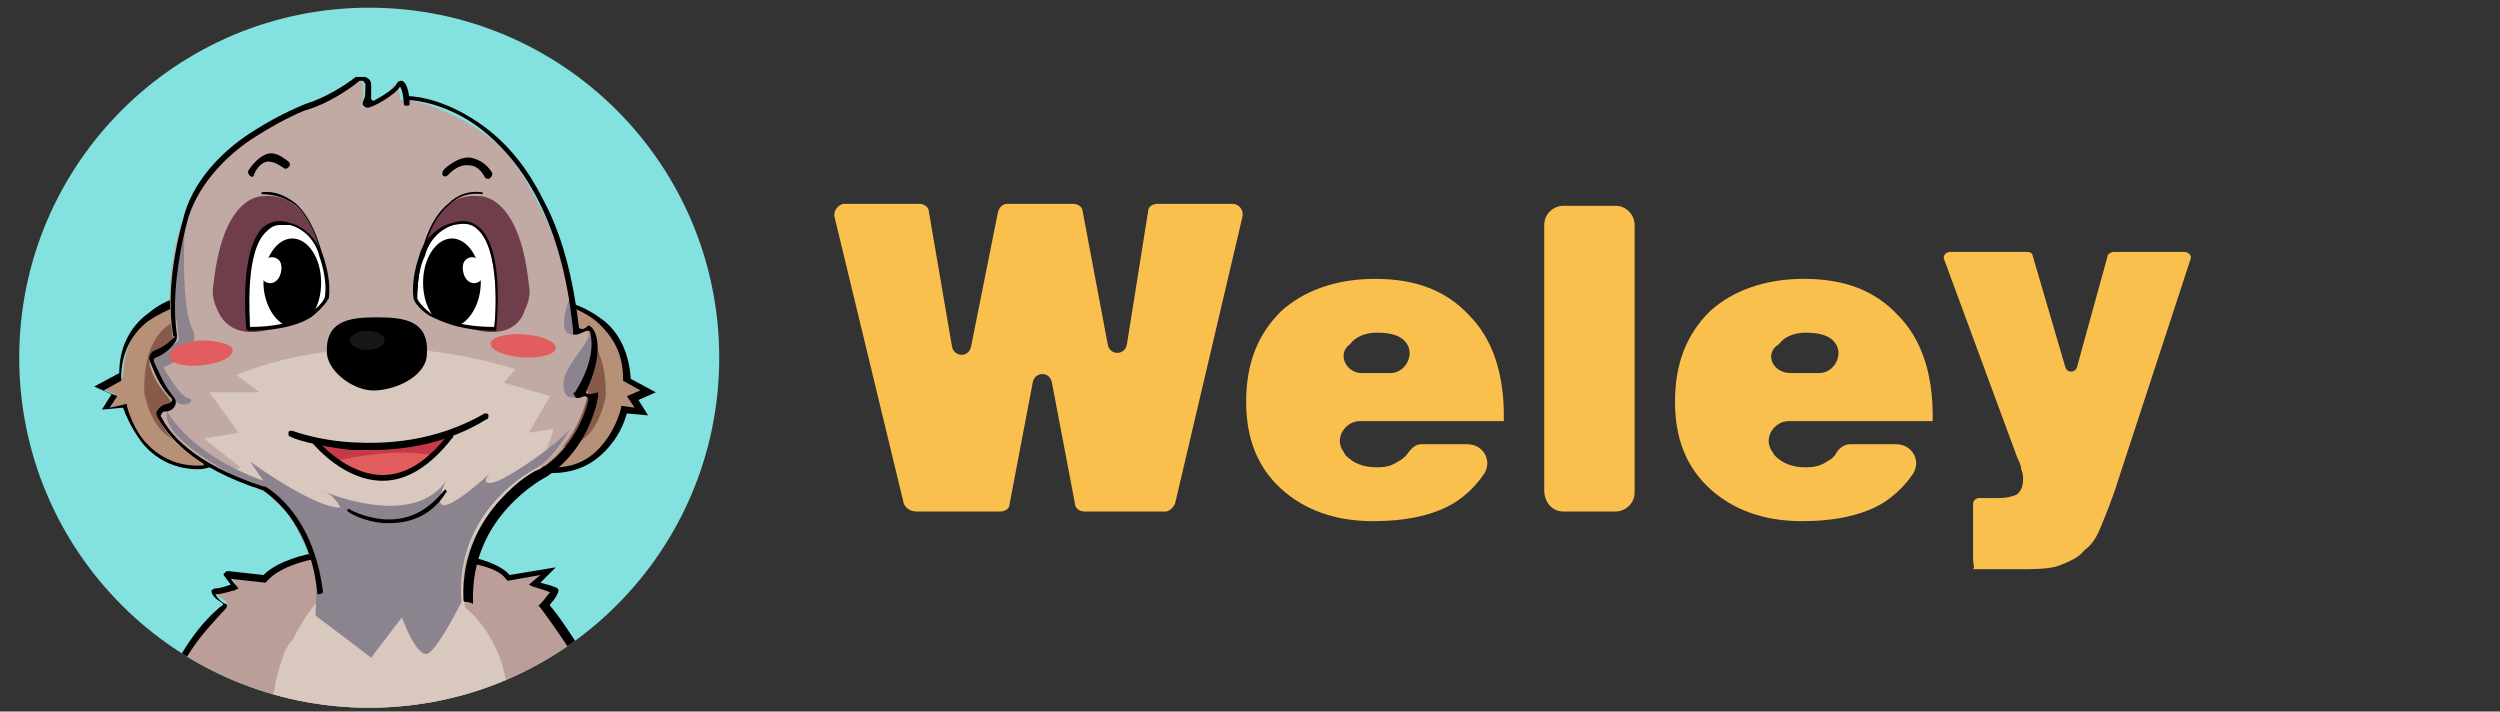 <?xml version="1.0" encoding="utf-8"?>
<!-- Generator: Adobe Illustrator 23.0.0, SVG Export Plug-In . SVG Version: 6.00 Build 0)  -->
<svg version="1.1" id="图层_1" xmlns="http://www.w3.org/2000/svg" xmlns:xlink="http://www.w3.org/1999/xlink" x="0px" y="0px"
	 viewBox="0 0 130 37" style="enable-background:new 0 0 130 37;" xml:space="preserve">
<rect x="0" y="0" width="130" height="37" fill="#333333" stroke="none"/>
<style type="text/css">
	.st0{fill:#F9C04E;}
	.st1{fill:#83E1E0;}
	.st2{clip-path:url(#SVGID_3_);}
	.st3{clip-path:url(#SVGID_5_);fill:#D8D8D8;}
	.st4{clip-path:url(#SVGID_7_);}
	.st5{fill:#B48F87;}
	.st6{fill:#010101;}
	.st7{clip-path:url(#SVGID_9_);}
	.st8{fill:#BC9E98;}
	.st9{clip-path:url(#SVGID_11_);}
	.st10{clip-path:url(#SVGID_13_);}
	.st11{fill:#8B848E;}
	.st12{clip-path:url(#SVGID_15_);}
	.st13{fill:#B69178;}
	.st14{clip-path:url(#SVGID_17_);}
	.st15{fill:#875B49;}
	.st16{clip-path:url(#SVGID_19_);}
	.st17{clip-path:url(#SVGID_21_);}
	.st18{clip-path:url(#SVGID_23_);}
	.st19{fill:#C2AAA4;}
	.st20{clip-path:url(#SVGID_25_);}
	.st21{fill:#A58D89;}
	.st22{clip-path:url(#SVGID_27_);}
	.st23{fill:#D8C8BE;}
	.st24{fill:none;}
	.st25{clip-path:url(#SVGID_29_);}
	.st26{clip-path:url(#SVGID_31_);}
	.st27{clip-path:url(#SVGID_33_);}
	.st28{clip-path:url(#SVGID_35_);}
	.st29{clip-path:url(#SVGID_37_);}
	.st30{clip-path:url(#SVGID_39_);}
	.st31{fill:#703D4A;}
	.st32{clip-path:url(#SVGID_41_);}
	.st33{fill:#FFFFFF;}
	.st34{fill:#000100;}
	.st35{clip-path:url(#SVGID_43_);}
	.st36{clip-path:url(#SVGID_45_);}
	.st37{clip-path:url(#SVGID_47_);}
	.st38{clip-path:url(#SVGID_49_);}
	.st39{clip-path:url(#SVGID_51_);}
	.st40{clip-path:url(#SVGID_53_);}
	.st41{clip-path:url(#SVGID_55_);}
	.st42{clip-path:url(#SVGID_57_);}
	.st43{clip-path:url(#SVGID_59_);}
	.st44{clip-path:url(#SVGID_61_);}
	.st45{fill:#E25D5D;}
	.st46{fill:#C43A47;}
	.st47{clip-path:url(#SVGID_63_);}
	.st48{clip-path:url(#SVGID_65_);}
	.st49{clip-path:url(#SVGID_67_);}
	.st50{clip-path:url(#SVGID_69_);}
	.st51{clip-path:url(#SVGID_71_);}
	.st52{clip-path:url(#SVGID_73_);}
	.st53{clip-path:url(#SVGID_75_);}
	.st54{clip-path:url(#SVGID_77_);}
	.st55{clip-path:url(#SVGID_79_);}
	.st56{clip-path:url(#SVGID_81_);}
	.st57{clip-path:url(#SVGID_83_);}
	.st58{clip-path:url(#SVGID_85_);}
	.st59{clip-path:url(#SVGID_87_);}
	.st60{clip-path:url(#SVGID_89_);}
	.st61{clip-path:url(#SVGID_91_);}
	.st62{clip-path:url(#SVGID_93_);}
	.st63{clip-path:url(#SVGID_95_);}
	.st64{clip-path:url(#SVGID_97_);}
	.st65{fill:#191616;}
</style>
<g>
	<g>
		<path class="st0" d="M47,26.2l-3.6-14.9c-0.1-0.3,0.2-0.7,0.5-0.7h3.9c0.3,0,0.5,0.2,0.5,0.4l1.2,7c0.1,0.6,0.9,0.6,1,0l1.4-7
			c0.1-0.3,0.3-0.4,0.5-0.4h3.4c0.3,0,0.5,0.2,0.5,0.4l1.3,6.9c0.1,0.6,0.9,0.6,1,0l1.1-6.9c0-0.3,0.3-0.4,0.5-0.4h3.9
			c0.3,0,0.6,0.3,0.5,0.7l-3.5,14.9c-0.1,0.2-0.3,0.4-0.5,0.4h-4.2c-0.3,0-0.5-0.2-0.5-0.4l-1.2-6.3c-0.1-0.6-0.9-0.6-1,0l-1.2,6.3
			c0,0.3-0.3,0.4-0.5,0.4h-4.3C47.3,26.6,47.1,26.4,47,26.2z"/>
		<path class="st0" d="M73.9,23.1h2.4c0.8,0,1.3,0.8,0.9,1.5c-0.4,0.6-0.9,1.1-1.5,1.5c-1.1,0.7-2.6,1-4.3,1c-2,0-3.6-0.6-4.8-1.7
			s-1.8-2.6-1.8-4.5c0-2,0.6-3.5,1.8-4.7c1.2-1.1,2.9-1.7,4.9-1.7c2.1,0,3.7,0.6,4.9,1.9c1.2,1.2,1.8,3,1.8,5.2v0.3h-7.5
			c-0.7,0-1.3,0.8-0.9,1.5c0.1,0.1,0.1,0.2,0.2,0.3c0.4,0.4,0.9,0.6,1.6,0.6c0.5,0,0.8-0.1,1.1-0.3c0.2-0.1,0.3-0.2,0.4-0.3
			C73.4,23.3,73.6,23.1,73.9,23.1z M70.8,19.4h1.5c0.8,0,1.3-1,0.8-1.6l0,0c-0.3-0.4-0.9-0.5-1.5-0.5s-1.1,0.2-1.4,0.6l0,0
			C69.5,18.4,70,19.4,70.8,19.4z"/>
		<path class="st0" d="M80.3,25.5V11.7c0-0.6,0.5-1,1-1H84c0.6,0,1,0.5,1,1v13.9c0,0.6-0.5,1-1,1h-2.7
			C80.7,26.6,80.3,26.1,80.3,25.5z"/>
		<path class="st0" d="M96.2,23.1h2.4c0.8,0,1.3,0.8,0.9,1.5c-0.4,0.6-0.9,1.1-1.5,1.5c-1.1,0.7-2.6,1-4.3,1c-2,0-3.6-0.6-4.8-1.7
			s-1.8-2.6-1.8-4.5c0-2,0.6-3.5,1.8-4.7c1.2-1.1,2.9-1.7,4.9-1.7c2.1,0,3.7,0.6,4.9,1.9c1.2,1.2,1.8,3,1.8,5.2v0.3H93
			c-0.7,0-1.3,0.8-0.9,1.5c0.1,0.1,0.1,0.2,0.2,0.3c0.4,0.4,0.9,0.6,1.6,0.6c0.5,0,0.8-0.1,1.1-0.3c0.2-0.1,0.3-0.2,0.4-0.3
			C95.6,23.3,95.9,23.1,96.2,23.1z M93.1,19.4h1.5c0.8,0,1.3-1,0.8-1.6l0,0c-0.3-0.4-0.9-0.5-1.5-0.5s-1.1,0.2-1.4,0.6l0,0
			C91.7,18.4,92.2,19.4,93.1,19.4z"/>
		<path class="st0" d="M102.6,29.1v-2.9c0-0.2,0.2-0.3,0.3-0.3h1c0.5,0,0.8-0.1,1-0.2c0.2-0.2,0.3-0.4,0.3-0.8c0-0.1,0-0.3-0.1-0.5
			c0-0.2-0.1-0.4-0.2-0.6l-3.8-10.3c-0.1-0.2,0.1-0.4,0.3-0.4h4c0.2,0,0.3,0.1,0.3,0.2l1.7,5.8c0.1,0.3,0.5,0.3,0.6,0l1.6-5.8
			c0-0.1,0.2-0.2,0.3-0.2h3.7c0.2,0,0.4,0.2,0.3,0.4l-3.7,11.3c-0.4,1.3-0.8,2.2-1,2.7s-0.5,0.9-0.8,1.1c-0.3,0.4-0.8,0.6-1.3,0.8
			s-1.3,0.2-2.4,0.2c-0.3,0-0.7,0-1.1,0c-0.3,0-0.6,0-1,0C102.7,29.5,102.6,29.3,102.6,29.1z"/>
	</g>
	<g>
		<g>
			<g>
				<circle id="SVGID_1_" class="st1" cx="19.2" cy="18.6" r="18.2"/>
			</g>
			<g>
				<defs>
					<circle id="SVGID_2_" cx="19.2" cy="18.6" r="18.2"/>
				</defs>
				<clipPath id="SVGID_3_">
					<use xlink:href="#SVGID_2_"  style="overflow:visible;"/>
				</clipPath>
				<g class="st2">
					<path class="st1" d="M29.8,77.8C29.8,77.8,29.8,77.8,29.8,77.8c-0.1-0.1-0.1-0.1-0.1-0.2c0.4-0.3,0-0.9,0-0.9c0,0,0-0.1,0-0.1
						c0,0,0.1,0,0.1,0C30.1,77,30.3,77.5,29.8,77.8C29.9,77.8,29.9,77.8,29.8,77.8z"/>
				</g>
			</g>
		</g>
		<g>
			<g>
				<defs>
					<circle id="SVGID_4_" cx="19.2" cy="18.6" r="18.2"/>
				</defs>
				<clipPath id="SVGID_5_">
					<use xlink:href="#SVGID_4_"  style="overflow:visible;"/>
				</clipPath>
				<ellipse class="st3" cx="21.6" cy="78.7" rx="15.9" ry="2.3"/>
			</g>
		</g>
		<g>
			<g>
				<defs>
					<circle id="SVGID_6_" cx="19.2" cy="18.6" r="18.2"/>
				</defs>
				<clipPath id="SVGID_7_">
					<use xlink:href="#SVGID_6_"  style="overflow:visible;"/>
				</clipPath>
				<g class="st4">
					<path class="st5" d="M30.2,59.7c3.6-2.9,0.9-10.1,0.9-10.1L29.3,51l0.5,8.6L30.2,59.7z"/>
					<path class="st6" d="M30.3,59.8l-0.5-0.1l-0.6-8.7l1.9-1.5l0,0.1c0,0,0.7,1.8,0.9,4c0.1,1.3,0.1,2.4-0.1,3.4
						C31.7,58.2,31.1,59.1,30.3,59.8L30.3,59.8z M29.9,59.5l0.3,0.1c1.8-1.5,1.9-4.1,1.7-6c-0.2-1.8-0.7-3.4-0.9-3.8L29.4,51
						L29.9,59.5z"/>
				</g>
			</g>
		</g>
		<g>
			<g>
				<defs>
					<circle id="SVGID_8_" cx="19.2" cy="18.6" r="18.2"/>
				</defs>
				<clipPath id="SVGID_9_">
					<use xlink:href="#SVGID_8_"  style="overflow:visible;"/>
				</clipPath>
				<g class="st7">
					<path class="st8" d="M4.9,43.6l0.2,1.2l0.9-1.3l0.6,1l0.3-1c0,0,4.7-2.4,5.4-3.1c0,0-1.5,6.9-1.5,9.3c0,0-1,14,2.7,22.8l-0.3,1
						L14,73l0.6,0.9l0.3-0.7h0.4c0,0,0.1,2.5-0.5,3.2c0,0-2.6,1.8-1,2.5c0,0,0.9-0.1,0.9-0.4c0-0.4,0.4,0.9,1.3,0.1
						c0,0,0.9,0.4,1.5-0.1c0,0,1,0.5,1.4-1.1l0.4-2.2c0,0,1.5-4.9-0.6-6.3c0,0,0.5-1.8,0.2-2.6c0,0,2,0.6,4.3-0.4l0.6,2.3
						c0,0-1.8,1-0.4,3.3c0,0,1.2,3.3,1.5,4.8c0,0,1.2,2.5,2.2,1.6c0,0,1,0.5,1.5-0.1c0,0,0.9,0.3,1.5-0.1c0,0,2.7,0.4,0.5-1.9
						c0,0-2.2-1.3-2.9-5.2c0,0,1.8-2.3,2.6-10.1c0,0,0.1-6.7-0.5-9.3l0-0.4l2.4-2.7l1.9-2.3h1.2l-0.7-1l0.5-0.4l-1.2-0.6
						c0,0-1.7-7.7-5.8-12.4l0.6-0.7l-1-0.3l0.6-0.7l-2,0.3c0,0-3.5-2.7-9.3-1.2c0,0-2.3,0.1-3,1.2l-2.1-0.2l0.4,0.6
						c0,0-0.6,0.2-1.1,0.2c-0.5,0,0.6,0.7,0.6,0.7S8.9,34.4,8.4,37"/>
				</g>
			</g>
		</g>
		<g>
			<g>
				<defs>
					<circle id="SVGID_10_" cx="19.2" cy="18.6" r="18.2"/>
				</defs>
				<clipPath id="SVGID_11_">
					<use xlink:href="#SVGID_10_"  style="overflow:visible;"/>
				</clipPath>
				<g class="st9">
					<path class="st5" d="M10.6,55.6c0,0-3.9,2-6-3.9c0,0-3.1-9-10.2-5.9c0,0-3.8,1.4-3.7,3.5c0,0.4,0.5,0.6,0.7,0.3
						c0.9-1,2.9-2.7,5.9-1.9c0.8,0.2,1.5,0.7,1.9,1.4c0.6,0.9,1.4,2.4,1.7,4.7c0,0.1,0,0.3,0.1,0.4c0.3,1.4,2.3,8.9,10.1,8.4
						c0,0-0.6-6.2-0.5-7.1"/>
					<path class="st6" d="M10.4,62.7c-1.5,0-2.9-0.3-4.1-0.9c-1.2-0.6-2.2-1.5-3.1-2.6c-1.5-2-2.1-4.3-2.3-4.9
						c0-0.1-0.1-0.3-0.1-0.4c-0.3-2.3-1.1-3.8-1.7-4.7C-1.3,48.5-2,48-2.7,47.8c-2.8-0.8-4.8,0.8-5.8,1.8c-0.1,0.2-0.4,0.2-0.6,0.1
						c-0.2-0.1-0.3-0.3-0.3-0.5c-0.1-2.1,3.6-3.5,3.8-3.5c1.9-0.8,3.6-0.9,5.2-0.2c1.8,0.8,3.1,2.4,3.9,3.6c0.8,1.3,1.2,2.5,1.2,2.5
						c0.7,2.1,1.8,3.4,3.1,3.9c1.4,0.6,2.6,0,2.8-0.1c0,0,0,0,0-0.1l0.2,0c-0.2,0.9,0.5,7,0.5,7.1l0,0.1h-0.1
						C10.9,62.7,10.6,62.7,10.4,62.7z M-4.2,47.4c0.5,0,1,0.1,1.6,0.2c0.8,0.2,1.5,0.7,2,1.4c0.6,0.9,1.5,2.4,1.7,4.8
						c0,0.1,0,0.3,0.1,0.4c0.3,1.5,2.3,8.7,9.9,8.3c-0.1-0.7-0.5-5.4-0.5-6.8c-0.4,0.2-1.5,0.6-2.8,0c-1.4-0.5-2.4-1.9-3.2-4
						c0,0-0.4-1.1-1.2-2.4c-0.7-1.2-2-2.8-3.8-3.5c-1.6-0.7-3.3-0.6-5.1,0.2l0,0c0,0-3.7,1.4-3.7,3.4c0,0.2,0.1,0.3,0.2,0.3
						c0.1,0,0.3,0,0.4-0.1c0.5-0.5,1.2-1.2,2.2-1.6C-5.7,47.5-5,47.4-4.2,47.4z"/>
				</g>
			</g>
		</g>
		<g>
			<g>
				<defs>
					<circle id="SVGID_12_" cx="19.2" cy="18.6" r="18.2"/>
				</defs>
				<clipPath id="SVGID_13_">
					<use xlink:href="#SVGID_12_"  style="overflow:visible;"/>
				</clipPath>
				<g class="st10">
					<path class="st11" d="M13.6,63.9c0,0,7.1,7.1,0.1,8.2l-0.1,1.1L14,73l0.7,0.9l0.3-0.7l0.4-0.1l0.1,0.6c0,0,2.3-0.9,2.8,0.6
						c0.6,1.5-0.6,3.4-0.6,3.4s-3.3,0.3-3.8,0.3c-0.5-0.1-0.6,0.6,0.2,0.8l0.8-0.2c0,0,1.1,0,1.2,0c0.1,0,1.9-0.2,1.9-0.2
						s0.7,0,1-1.8l0.6-4.6c0,0,0.3-3.5-1.1-2.9c0,0,0.6-2.6,0.4-3c0,0,2.9,0.2,4.2-0.3l0.7,2.1c0,0-1.5,1.3-0.5,3.7
						c0,0,1.4,3.7,1.6,4.8c0,0,0.7,2.2,1.8,1.4l0.4-0.1l0.6,0.2l0.8-0.5l0.5,0.2l0.5-0.1l0.4-0.2l0.9,0.1c0,0,0.6-0.3,0.6-0.3
						c0-0.1-0.3-0.5-0.3-0.5l-4.8,0.7c0,0-1.6-3.9-1.3-4.9c0,0,1.6,0.1,2.1-0.1l1.2,1l-0.5-2.4l0.8-2.3c0,0-6,1.5-2-5.2
						c0,0-6,3.2-13.3,0.5"/>
				</g>
			</g>
		</g>
		<g>
			<g>
				<defs>
					<circle id="SVGID_14_" cx="19.2" cy="18.6" r="18.2"/>
				</defs>
				<clipPath id="SVGID_15_">
					<use xlink:href="#SVGID_14_"  style="overflow:visible;"/>
				</clipPath>
				<g class="st12">
					<path class="st13" d="M29.8,16c0,0,2.8,0.7,2.8,3.9l1.1,0.6L33,20.7l0.5,0.7l-0.9-0.1c0,0-0.8,3.5-4.4,3.1L29.8,16z"/>
					<path d="M28.7,24.6c-0.2,0-0.4,0-0.6,0l-0.1,0l1.7-8.8l0.1,0c0,0,0.7,0.2,1.5,0.8c0.7,0.5,1.4,1.5,1.5,3.1l1.3,0.7l-0.9,0.4
						l0.5,0.8l-1.1-0.1c-0.1,0.3-0.3,1-0.9,1.7C31.2,23.8,30.3,24.6,28.7,24.6z M28.3,24.3c1.4,0.1,2.4-0.3,3.2-1.4
						c0.6-0.8,0.8-1.7,0.8-1.7l0-0.1l0.7,0.1l-0.4-0.6l0.7-0.3l-0.9-0.5v-0.1c0-1.3-0.5-2.2-1.4-3c-0.5-0.4-1-0.6-1.2-0.7L28.3,24.3
						z"/>
				</g>
			</g>
		</g>
		<g>
			<g>
				<defs>
					<circle id="SVGID_16_" cx="19.2" cy="18.6" r="18.2"/>
				</defs>
				<clipPath id="SVGID_17_">
					<use xlink:href="#SVGID_16_"  style="overflow:visible;"/>
				</clipPath>
				<g class="st14">
					<path class="st15" d="M30.1,17.1c0.6,0.4,1.4,1.2,1.4,3.3c0,0.1,0,0.1,0,0.2c-0.1,0.5-0.6,2.9-2.7,2.6
						c-1.8-0.3-0.5-4.1,0.1-5.7C29.1,17,29.6,16.8,30.1,17.1z"/>
				</g>
			</g>
		</g>
		<g>
			<g>
				<defs>
					<circle id="SVGID_18_" cx="19.2" cy="18.6" r="18.2"/>
				</defs>
				<clipPath id="SVGID_19_">
					<use xlink:href="#SVGID_18_"  style="overflow:visible;"/>
				</clipPath>
				<g class="st16">
					<path class="st13" d="M9.2,15.7c0,0-2.8,0.7-2.8,3.9l-1.1,0.6L6,20.5l-0.5,0.7l0.9-0.1c0,0,0.8,3.5,4.4,3.1L9.2,15.7z"/>
					<path d="M10.3,24.4c-1.5,0-2.5-0.8-3-1.5c-0.5-0.7-0.8-1.4-0.9-1.7l-1.1,0.1l0.5-0.8l-0.9-0.4l1.3-0.7c0-1.6,0.8-2.6,1.5-3.1
						c0.7-0.6,1.4-0.8,1.5-0.8l0.1,0l1.7,8.8l-0.1,0C10.6,24.4,10.4,24.4,10.3,24.4z M6.6,21l0,0.1c0,0,0.2,0.9,0.8,1.7
						c0.8,1,1.9,1.5,3.2,1.4l-1.6-8.2c-0.2,0.1-0.7,0.3-1.3,0.7c-0.9,0.7-1.4,1.7-1.4,3v0.1l-0.9,0.5l0.7,0.3l-0.4,0.6L6.6,21z"/>
				</g>
			</g>
		</g>
		<g>
			<g>
				<defs>
					<circle id="SVGID_20_" cx="19.2" cy="18.6" r="18.2"/>
				</defs>
				<clipPath id="SVGID_21_">
					<use xlink:href="#SVGID_20_"  style="overflow:visible;"/>
				</clipPath>
				<g class="st17">
					<path class="st15" d="M8.9,16.8c-0.6,0.4-1.4,1.2-1.4,3.4c0,0.1,0,0.1,0,0.2c0.1,0.5,0.6,2.9,2.7,2.6c1.8-0.3,0.5-4.1-0.1-5.7
						C9.9,16.8,9.3,16.6,8.9,16.8z"/>
				</g>
			</g>
		</g>
		<g>
			<g>
				<defs>
					<circle id="SVGID_22_" cx="19.2" cy="18.6" r="18.2"/>
				</defs>
				<clipPath id="SVGID_23_">
					<use xlink:href="#SVGID_22_"  style="overflow:visible;"/>
				</clipPath>
				<g class="st18">
					<path class="st19" d="M16.6,30.9c0,0-0.4-2.8-1.5-4.1l-1.5-1.4c0,0-5.2-1.6-5.4-4.1c0,0,1.2,0.1,0.5-0.7
						c-0.7-0.8-1.4-2.2-0.5-2.2l0.8-0.8c0,0-1.5-7.6,4.5-10.8l1.6-0.9c0,0,2.1-0.7,2.8-1.3c0,0,1.4-1.5,0.9,1c0,0,0.9,0,1.7-1.2
						c0,0,0.2,0,0.3,0.6l0,0.2c0,0,0.3-0.1,0.9,0.1c0.6,0.1,3.8,1.2,5.2,3.4c0,0,2.9,4.1,2.9,8.5c0,0,0.1,0.1,0.6-0.2
						c0,0,1,1.2-0.6,3.5c0,0,0.6,0.1,0.8-0.2c0,0-0.3,2.6-2.8,4.3c0,0-4,2.1-3.7,6.7L16.6,30.9z"/>
				</g>
			</g>
		</g>
		<g>
			<g>
				<defs>
					<circle id="SVGID_24_" cx="19.2" cy="18.6" r="18.2"/>
				</defs>
				<clipPath id="SVGID_25_">
					<use xlink:href="#SVGID_24_"  style="overflow:visible;"/>
				</clipPath>
				<g class="st20">
					<path class="st21" d="M29.1,48.5c0,0,4.5-3.3,4.8-4.6l1.2,0.6l-0.5,0.4l0.6,0.9l-1.1,0.1c0,0-3.8,4.8-4.5,5.1L29.1,48.5z"/>
				</g>
			</g>
		</g>
		<g>
			<g>
				<defs>
					<circle id="SVGID_26_" cx="19.2" cy="18.6" r="18.2"/>
				</defs>
				<clipPath id="SVGID_27_">
					<use xlink:href="#SVGID_26_"  style="overflow:visible;"/>
				</clipPath>
				<g class="st22">
					<path class="st23" d="M11.9,24.6l0.6-0.3l-1.9-1.5l1.8-0.3l-1.5-2.1l2.6,0l-1.2-0.9c0,0,6.2-2.9,14.5-0.3l-0.6,0.7l2.4,0.7
						l-1.1,1.9l1.3-0.2l-0.7,2c0,0-4.9,2.9-3.9,7.3c0,0,1.9,1.4,2.2,4.4l1.5,9.1c0,0,2.7,10.1-1.8,13.9l0.6,0.2L26,59.6l0.4,0.8
						l-1-0.3l0.3,0.7l-1.1-0.4c0,0-2.8,2.1-5.2,1.1l-0.2,1.2l-0.9-1l-0.7,0.4l0.3-1c0,0-4-0.8-4.6-10.1c0,0,0-16,1.9-17.7
						c0,0,1-2,1.6-2.2C16.8,31,17,25.8,11.9,24.6z"/>
				</g>
			</g>
		</g>
		<circle class="st24" cx="19.2" cy="18.6" r="18.2"/>
		<g>
			<g>
				<defs>
					<circle id="SVGID_28_" cx="19.2" cy="18.6" r="18.2"/>
				</defs>
				<clipPath id="SVGID_29_">
					<use xlink:href="#SVGID_28_"  style="overflow:visible;"/>
				</clipPath>
				<g class="st25">
					<path d="M8.4,37.1l-0.3-0.1c1.1-3.3,2.6-4.8,3.3-5.4c0.1-0.1,0.2-0.1,0.2-0.2c-0.1-0.1-0.3-0.2-0.4-0.3
						C11,30.9,11,30.8,11,30.7c0,0,0.1-0.1,0.2-0.1c0.2,0,0.5-0.1,0.8-0.2l-0.3-0.4c-0.1-0.1-0.1-0.2,0-0.2c0-0.1,0.1-0.1,0.2-0.1
						l1.8,0.2c0.8-0.8,2.4-1.1,2.4-1.1l0.1,0.3c0,0-1.6,0.3-2.3,1.1l-0.1,0.1l-1.8-0.2l0.4,0.5l-0.2,0.1c-0.1,0-0.6,0.2-1,0.2
						c0.1,0.2,0.3,0.4,0.5,0.5c0.1,0,0.1,0.1,0.1,0.1c0,0.1-0.1,0.2-0.3,0.4C11,32.5,9.4,33.9,8.4,37.1z"/>
				</g>
			</g>
		</g>
		<g>
			<g>
				<defs>
					<circle id="SVGID_30_" cx="19.2" cy="18.6" r="18.2"/>
				</defs>
				<clipPath id="SVGID_31_">
					<use xlink:href="#SVGID_30_"  style="overflow:visible;"/>
				</clipPath>
				<g class="st26">
					<path class="st24" d="M8.7,39.1"/>
				</g>
			</g>
		</g>
		<g>
			<g>
				<defs>
					<circle id="SVGID_32_" cx="19.2" cy="18.6" r="18.2"/>
				</defs>
				<clipPath id="SVGID_33_">
					<use xlink:href="#SVGID_32_"  style="overflow:visible;"/>
				</clipPath>
				<g class="st27">
					<path d="M29.9,50.9l-0.1-0.2c0.4-0.2,2.8-3.1,4.3-5l0-0.1h1l-0.6-0.9l0.5-0.3l-1.1-0.5l0-0.1C33,40.1,31.5,37,30.4,35
						c-1.3-2.1-2.3-3.4-2.3-3.4l-0.1-0.1l0.1-0.1c0.2-0.2,0.4-0.5,0.5-0.6c-0.2-0.1-0.6-0.2-0.9-0.3l-0.2-0.1l0.6-0.5l-1.7,0.3
						l-0.1-0.1c-0.4-0.6-1.8-0.8-1.8-0.8l0.1-0.3c0.1,0,1.4,0.3,1.9,0.9l2.4-0.4l-0.8,0.8c0.8,0.2,0.9,0.3,0.9,0.3
						c0.1,0.1,0,0.3-0.2,0.6c-0.1,0.1-0.2,0.2-0.2,0.3c0.3,0.3,1.2,1.6,2.3,3.4c1.1,2,2.7,5.1,3.4,8.9l1.3,0.7l-0.6,0.4l0.8,1.1
						h-1.4C33.6,46.6,30.4,50.6,29.9,50.9z"/>
				</g>
			</g>
		</g>
		<g>
			<g>
				<defs>
					<circle id="SVGID_34_" cx="19.2" cy="18.6" r="18.2"/>
				</defs>
				<clipPath id="SVGID_35_">
					<use xlink:href="#SVGID_34_"  style="overflow:visible;"/>
				</clipPath>
				<g class="st28">
					<path d="M26.4,71.5c-0.2,0-0.5-0.1-0.8-0.2l0.1-0.2c0.6,0.3,1.2,0.1,1.3,0.1c2.7-1.6,3.2-12.1,3.2-12.3
						c-0.1-7.7-1.4-12.9-2-15.5c-0.2-0.8-0.3-1.4-0.3-1.6c0-0.8-0.9-5.5-0.9-5.6l0.3-0.1c0,0.2,1,4.8,0.9,5.6c0,0.2,0.1,0.7,0.3,1.5
						c0.6,2.6,1.9,7.9,2,15.5l0,0l0,0c0,0-0.1,2.7-0.6,5.6c-0.6,3.9-1.6,6.2-2.8,6.9h0C27.1,71.4,26.8,71.5,26.4,71.5z"/>
				</g>
			</g>
		</g>
		<g>
			<g>
				<defs>
					<circle id="SVGID_36_" cx="19.2" cy="18.6" r="18.2"/>
				</defs>
				<clipPath id="SVGID_37_">
					<use xlink:href="#SVGID_36_"  style="overflow:visible;"/>
				</clipPath>
				<g class="st29">
					<path d="M13.9,79.2C13.9,79.2,13.9,79.2,13.9,79.2c-0.4-0.1-0.6-0.3-0.8-0.8v0v0c0-0.1,0-0.6,1.6-2l0,0c0.1,0,0.6-0.5,0.4-3H15
						l-0.3,1L14,73.2L13,73.9l0.3-1.3c-0.2-0.4-1.7-4.3-2.4-10.3c-0.5-3.7-0.6-7.6-0.4-11.4c0.3-4.8,1.2-9.6,2.6-14.3l0.3,0.1
						c-3.2,10.6-3,19.8-2.2,25.6c0.8,6.3,2.4,10.2,2.4,10.3l0,0l-0.2,0.7l0.6-0.4l0.6,0.9l0.2-0.6h0.6v0.1c0.1,2.8-0.4,3.3-0.6,3.4
						c-1.4,1.1-1.5,1.6-1.5,1.7c0.1,0.3,0.3,0.6,0.5,0.6c0.3,0,0.6-0.3,0.7-0.4l0.1-0.1l0.1,0.1c0.3,0.2,0.6,0.4,0.8,0.3
						c0.2,0,0.3-0.2,0.3-0.2l0.1-0.1l0.1,0.1c0.7,0.4,1.3,0,1.3,0l0.1-0.1l0.1,0c0.2,0.1,0.4,0.1,0.6-0.1c0.9-0.6,1-3.2,1-3.3v0v0
						c0.7-2.9,0.5-4.4,0.3-5.1C19,69.2,18.6,69,18.6,69L18.4,69l0.1-0.2c0.3-0.5,0.2-2,0.2-2.5l0-0.2l0.2,0.1c1.7,0.5,3.2,0,3.9-0.3
						c0.3-0.1,0.4-0.2,0.5-0.1c0.1,0,0.1,0.1,0.1,0.2c0,0.2,0.3,1.3,0.6,2.3l0,0.1l-0.1,0.1c-1.3,0.7-0.7,2.6-0.6,2.8
						c1,1.3,1.7,5,1.8,5.4c0.7,1.2,1.3,1.4,1.6,1.5c0.3,0,0.4-0.2,0.4-0.2l0.1-0.1l0.1,0.1c0.3,0.2,0.6,0.3,0.8,0.2
						c0.3-0.1,0.4-0.3,0.4-0.3l0.1-0.1l0.1,0.1c0.8,0.4,1.4-0.1,1.4-0.1l0.1-0.1l0.1,0c0.4,0.2,0.8,0,0.8-0.1
						c0.2-0.1,0.3-0.3,0.3-0.5c0-0.5-0.7-1.1-1-1.4C29,75,28.3,73.6,28,72.6c-0.4-1.1-0.4-2-0.4-2.1l0.3,0c0,0,0.3,3.6,2.5,5l0,0
						c0.1,0,1.1,0.8,1.1,1.6c0,0.3-0.2,0.5-0.5,0.7c0,0-0.5,0.3-1,0.1c-0.2,0.1-0.8,0.4-1.5,0.1c-0.1,0.1-0.3,0.3-0.5,0.3
						c-0.3,0.1-0.6,0-1-0.2c-0.1,0.1-0.3,0.2-0.5,0.2c-0.5,0-1.1-0.6-1.8-1.6l0,0v0c0,0-0.8-4-1.7-5.3l0,0v0c0,0-0.2-0.6-0.2-1.3
						c0-0.9,0.3-1.5,0.9-1.8c-0.2-0.5-0.6-1.7-0.6-2.2c-0.1,0-0.2,0.1-0.2,0.1c-0.7,0.3-2.1,0.8-3.8,0.3c0.1,0.5,0.1,1.7-0.2,2.3
						c0.1,0.1,0.4,0.2,0.6,0.6c0.5,0.7,0.8,2.3,0,5.7c0,0.2-0.2,2.8-1.1,3.5c-0.2,0.2-0.5,0.2-0.8,0.1c-0.2,0.1-0.7,0.4-1.4,0.1
						c-0.1,0.1-0.2,0.2-0.4,0.2c-0.3,0.1-0.6,0-0.9-0.3C14.5,78.9,14.3,79.2,13.9,79.2z"/>
				</g>
			</g>
		</g>
		<g>
			<g>
				<defs>
					<circle id="SVGID_38_" cx="19.2" cy="18.6" r="18.2"/>
				</defs>
				<clipPath id="SVGID_39_">
					<use xlink:href="#SVGID_38_"  style="overflow:visible;"/>
				</clipPath>
				<g class="st30">
					<path class="st31" d="M17,15.7c0,0,0-5.8-3.3-5.5c0,0-2.1-0.2-2.6,4.6c-0.1,0.4,0,0.9,0.2,1.3C11.7,17.1,13,18.3,17,15.7z"/>
				</g>
			</g>
		</g>
		<g>
			<g>
				<defs>
					<circle id="SVGID_40_" cx="19.2" cy="18.6" r="18.2"/>
				</defs>
				<clipPath id="SVGID_41_">
					<use xlink:href="#SVGID_40_"  style="overflow:visible;"/>
				</clipPath>
				<g class="st32">
					<path class="st33" d="M12.9,17.1c0,0-0.7-6.3,2.2-5.4c0.8,0.2,1.4,0.9,1.6,1.6c0.2,0.6,0.4,1.4,0.3,2.1
						C17,15.5,16.4,17.1,12.9,17.1z"/>
					<path class="st34" d="M12.9,17.2L12.9,17.2l-0.1-0.1c0-0.2-0.4-4.1,0.9-5.3c0.4-0.3,0.8-0.4,1.4-0.2c0.8,0.2,1.4,0.9,1.7,1.7
						c0.2,0.6,0.4,1.4,0.3,2.2v0v0c0,0-0.2,0.4-0.8,0.9C15.8,16.8,14.7,17.2,12.9,17.2z M14.6,11.7c-0.3,0-0.5,0.1-0.7,0.3
						C12.7,13,13,16.5,13,17c3.1,0,3.9-1.4,3.9-1.6c0.1-0.7-0.1-1.5-0.3-2.1c-0.2-0.8-0.8-1.4-1.5-1.6C15,11.7,14.8,11.7,14.6,11.7z
						"/>
				</g>
			</g>
		</g>
		<g>
			<g>
				<defs>
					<circle id="SVGID_42_" cx="19.2" cy="18.6" r="18.2"/>
				</defs>
				<clipPath id="SVGID_43_">
					<use xlink:href="#SVGID_42_"  style="overflow:visible;"/>
				</clipPath>
				<g class="st35">
					<path d="M16.2,16.4c0.3-0.4,0.5-1,0.5-1.7c0-1.3-0.7-2.3-1.5-2.3c-0.8,0-1.5,1-1.5,2.3c0,1,0.5,1.9,1.1,2.2
						C15.1,16.8,15.8,16.6,16.2,16.4z"/>
				</g>
			</g>
		</g>
		<g>
			<g>
				<defs>
					<circle id="SVGID_44_" cx="19.2" cy="18.6" r="18.2"/>
				</defs>
				<clipPath id="SVGID_45_">
					<use xlink:href="#SVGID_44_"  style="overflow:visible;"/>
				</clipPath>
				<g class="st36">
					<path class="st33" d="M14.6,14.2c-0.1,0.4-0.4,0.6-0.7,0.5s-0.4-0.4-0.3-0.8c0.1-0.4,0.4-0.6,0.7-0.5
						C14.6,13.5,14.7,13.8,14.6,14.2z"/>
				</g>
			</g>
		</g>
		<g>
			<g>
				<defs>
					<circle id="SVGID_46_" cx="19.2" cy="18.6" r="18.2"/>
				</defs>
				<clipPath id="SVGID_47_">
					<use xlink:href="#SVGID_46_"  style="overflow:visible;"/>
				</clipPath>
				<g class="st37">
					<path class="st31" d="M21.6,15.7c0,0,0-5.8,3.3-5.5c0,0,2.1-0.2,2.6,4.6c0.1,0.4,0,0.9-0.2,1.3C27,17.1,25.7,18.3,21.6,15.7z"
						/>
				</g>
			</g>
		</g>
		<g>
			<g>
				<defs>
					<circle id="SVGID_48_" cx="19.2" cy="18.6" r="18.2"/>
				</defs>
				<clipPath id="SVGID_49_">
					<use xlink:href="#SVGID_48_"  style="overflow:visible;"/>
				</clipPath>
				<g class="st38">
					<path class="st33" d="M25.7,17.1c0,0,0.7-6.3-2.2-5.4c-0.8,0.2-1.4,0.9-1.6,1.6c-0.2,0.6-0.4,1.4-0.3,2.1
						C21.6,15.5,22.3,17.1,25.7,17.1z"/>
					<path class="st34" d="M25.8,17.2L25.8,17.2c-1.9,0-2.9-0.5-3.5-0.8c-0.6-0.4-0.8-0.8-0.8-0.9v0v0c-0.1-0.8,0.1-1.6,0.3-2.2
						c0.2-0.8,0.9-1.5,1.7-1.7c0.6-0.2,1-0.1,1.4,0.2C26.3,13,25.8,17,25.8,17.2L25.8,17.2z M21.7,15.5c0,0.1,0.2,0.4,0.7,0.8
						C23,16.6,24,17,25.7,17c0.1-0.6,0.3-4.1-0.9-5.1c-0.3-0.3-0.7-0.3-1.2-0.2c-0.7,0.2-1.3,0.8-1.5,1.6
						C21.8,13.9,21.7,14.7,21.7,15.5z"/>
				</g>
			</g>
		</g>
		<g>
			<g>
				<defs>
					<circle id="SVGID_50_" cx="19.2" cy="18.6" r="18.2"/>
				</defs>
				<clipPath id="SVGID_51_">
					<use xlink:href="#SVGID_50_"  style="overflow:visible;"/>
				</clipPath>
				<g class="st39">
					<path d="M22.5,16.4c-0.3-0.4-0.5-1-0.5-1.7c0-1.3,0.7-2.3,1.5-2.3s1.5,1,1.5,2.3c0,1-0.5,1.9-1.1,2.2
						C23.6,16.8,22.9,16.6,22.5,16.4z"/>
				</g>
			</g>
		</g>
		<g>
			<g>
				<defs>
					<circle id="SVGID_52_" cx="19.2" cy="18.6" r="18.2"/>
				</defs>
				<clipPath id="SVGID_53_">
					<use xlink:href="#SVGID_52_"  style="overflow:visible;"/>
				</clipPath>
				<g class="st40">
					<path class="st33" d="M24.1,14.2c0.1,0.4,0.4,0.6,0.7,0.5c0.3-0.1,0.4-0.4,0.3-0.8c-0.1-0.4-0.4-0.6-0.7-0.5
						C24.1,13.5,24,13.8,24.1,14.2z"/>
				</g>
			</g>
		</g>
		<g>
			<g>
				<defs>
					<circle id="SVGID_54_" cx="19.2" cy="18.6" r="18.2"/>
				</defs>
				<clipPath id="SVGID_55_">
					<use xlink:href="#SVGID_54_"  style="overflow:visible;"/>
				</clipPath>
				<g class="st41">
					<path d="M17,15.3c0,0-0.1-3.2-1.6-4.6c-0.5-0.4-1.1-0.6-1.8-0.6V10c0.7-0.1,1.3,0.2,1.8,0.6c1.5,1.4,1.7,4.6,1.7,4.6L17,15.3z"
						/>
				</g>
			</g>
		</g>
		<g>
			<g>
				<defs>
					<circle id="SVGID_56_" cx="19.2" cy="18.6" r="18.2"/>
				</defs>
				<clipPath id="SVGID_57_">
					<use xlink:href="#SVGID_56_"  style="overflow:visible;"/>
				</clipPath>
				<g class="st42">
					<path d="M21.7,15.2L21.7,15.2c-0.1,0,0-3.3,1.6-4.6c0.5-0.5,1.1-0.7,1.8-0.6v0.1c-0.7-0.1-1.3,0.1-1.8,0.6
						C21.8,12,21.7,15.2,21.7,15.2z"/>
				</g>
			</g>
		</g>
		<g>
			<g>
				<defs>
					<circle id="SVGID_58_" cx="19.2" cy="18.6" r="18.2"/>
				</defs>
				<clipPath id="SVGID_59_">
					<use xlink:href="#SVGID_58_"  style="overflow:visible;"/>
				</clipPath>
				<g class="st43">
					<ellipse class="st24" cx="19.6" cy="18.4" rx="2.7" ry="2"/>
				</g>
			</g>
		</g>
		<g>
			<g>
				<defs>
					<circle id="SVGID_60_" cx="19.2" cy="18.6" r="18.2"/>
				</defs>
				<clipPath id="SVGID_61_">
					<use xlink:href="#SVGID_60_"  style="overflow:visible;"/>
				</clipPath>
				<g class="st44">
					<path class="st45" d="M23.5,22.6c0,0-2.9,4.7-7.1,0.4C16.4,23,21,24.1,23.5,22.6z"/>
				</g>
			</g>
		</g>
		<path class="st11" d="M9.6,12c0,0-0.2,3.9,0.4,5.1s-1.5,2-1.5,2s0.8,1.5,1.3,1.6c0.5,0.1-0.4,0.8-1-0.2c-0.6-1-0.8-1.6-0.8-1.6
			l0-0.3l0.7-0.4l0.6-0.5l-0.1-1C9,16.5,9.2,12.7,9.6,12z"/>
		<path class="st46" d="M17.4,24c0,0,2.9-0.8,5.2-0.3c0,0,0.8-0.9,0.8-1.1c0-0.1-3,1-5.6,0.5C17.7,23.2,15.5,22.5,17.4,24"/>
		<path class="st11" d="M29.7,15.3c0,0-0.9,2.1,0.1,2.1L29.7,15.3z"/>
		<path class="st11" d="M30.1,20.6c0,0-0.8,0.4-0.8-0.6c0-1,1.3-2,1.4-2.8C30.7,17.2,31.3,17.9,30.1,20.6z"/>
		<g>
			<g>
				<defs>
					<circle id="SVGID_62_" cx="19.2" cy="18.6" r="18.2"/>
				</defs>
				<clipPath id="SVGID_63_">
					<use xlink:href="#SVGID_62_"  style="overflow:visible;"/>
				</clipPath>
				<g class="st47">
					<path d="M19.3,23.4c-0.4,0-0.7,0-1,0c-1.9-0.2-3.1-0.6-3.2-0.7c-0.1,0-0.1-0.1-0.1-0.2c0-0.1,0.1-0.1,0.2-0.1
						c0,0,1.3,0.5,3.1,0.6c1.7,0.1,4.3,0,6.9-1.5c0.1,0,0.2,0,0.2,0.1c0,0.1,0,0.2-0.1,0.2C23.2,23.1,21,23.4,19.3,23.4z"/>
				</g>
			</g>
		</g>
		<g>
			<g>
				<defs>
					<circle id="SVGID_64_" cx="19.2" cy="18.6" r="18.2"/>
				</defs>
				<clipPath id="SVGID_65_">
					<use xlink:href="#SVGID_64_"  style="overflow:visible;"/>
				</clipPath>
				<g class="st48">
					<path d="M19.9,25c-2,0-3.5-1.8-3.6-1.9c-0.1-0.1,0-0.1,0-0.2c0.1-0.1,0.1,0,0.2,0c0,0,1.5,1.8,3.4,1.8c1.2,0,2.3-0.7,3.4-2.1
						c0.1-0.1,0.1-0.1,0.2,0c0.1,0.1,0.1,0.1,0,0.2C22.4,24.2,21.2,25,19.9,25C19.9,25,19.9,25,19.9,25z"/>
				</g>
			</g>
		</g>
		<g>
			<g>
				<defs>
					<circle id="SVGID_66_" cx="19.2" cy="18.6" r="18.2"/>
				</defs>
				<clipPath id="SVGID_67_">
					<use xlink:href="#SVGID_66_"  style="overflow:visible;"/>
				</clipPath>
				<g class="st49">
					<path d="M13.1,9.2C13.1,9.2,13,9.2,13.1,9.2c-0.2-0.1-0.2-0.2-0.2-0.3c0,0,0.4-0.7,1-0.9c0.4-0.1,0.7,0.1,1.1,0.4
						c0.1,0.1,0.1,0.2,0,0.3c-0.1,0.1-0.2,0.1-0.3,0c-0.3-0.2-0.5-0.3-0.8-0.3c-0.5,0.1-0.7,0.7-0.7,0.7C13.2,9.1,13.2,9.2,13.1,9.2
						z"/>
				</g>
			</g>
		</g>
		<g>
			<g>
				<defs>
					<circle id="SVGID_68_" cx="19.2" cy="18.6" r="18.2"/>
				</defs>
				<clipPath id="SVGID_69_">
					<use xlink:href="#SVGID_68_"  style="overflow:visible;"/>
				</clipPath>
				<g class="st50">
					<path d="M25.4,9.3c-0.1,0-0.1,0-0.2-0.1c-0.2-0.4-0.5-0.6-0.8-0.6c-0.6-0.1-1.1,0.5-1.1,0.5c-0.1,0.1-0.2,0.1-0.3,0
						C23,9,23,8.9,23.1,8.8c0,0,0.7-0.7,1.4-0.6c0.4,0.1,0.8,0.3,1.1,0.8C25.6,9.1,25.6,9.2,25.4,9.3C25.5,9.2,25.5,9.3,25.4,9.3z"
						/>
				</g>
			</g>
		</g>
		<g>
			<g>
				<defs>
					<circle id="SVGID_70_" cx="19.2" cy="18.6" r="18.2"/>
				</defs>
				<clipPath id="SVGID_71_">
					<use xlink:href="#SVGID_70_"  style="overflow:visible;"/>
				</clipPath>
				<g class="st51">
					<path d="M22.2,18.4c0,1-1.3,1.8-2.6,1.9c-1.1,0.1-2.5-0.9-2.6-1.9c-0.1-1.7,1.1-1.9,2.6-1.9C21.1,16.5,22.3,16.7,22.2,18.4z"/>
				</g>
			</g>
		</g>
		<g>
			<g>
				<defs>
					<circle id="SVGID_72_" cx="19.2" cy="18.6" r="18.2"/>
				</defs>
				<clipPath id="SVGID_73_">
					<use xlink:href="#SVGID_72_"  style="overflow:visible;"/>
				</clipPath>
				<g class="st52">
					<path class="st45" d="M12.1,18.2c0,0.4-0.7,0.7-1.6,0.8c-0.9,0.1-1.7-0.1-1.7-0.5c0-0.4,0.7-0.7,1.6-0.8
						C11.3,17.7,12.1,17.9,12.1,18.2z"/>
				</g>
			</g>
		</g>
		<g>
			<g>
				<defs>
					<circle id="SVGID_74_" cx="19.2" cy="18.6" r="18.2"/>
				</defs>
				<clipPath id="SVGID_75_">
					<use xlink:href="#SVGID_74_"  style="overflow:visible;"/>
				</clipPath>
				<g class="st53">
					
						<ellipse transform="matrix(6.780975e-02 -0.998 0.998 6.780975e-02 7.398 43.909)" class="st45" cx="27.2" cy="18" rx="0.6" ry="1.7"/>
				</g>
			</g>
		</g>
		<g>
			<g>
				<defs>
					<circle id="SVGID_76_" cx="19.2" cy="18.6" r="18.2"/>
				</defs>
				<clipPath id="SVGID_77_">
					<use xlink:href="#SVGID_76_"  style="overflow:visible;"/>
				</clipPath>
				<g class="st54">
					<path class="st11" d="M8.7,21.4c0,0,1.1,2.2,5,3.6L13,24c0,0,3.3,2.4,4.7,2.4c0,0-0.3-0.7-1-0.9c0,0,4.7,2.1,6.5-0.5
						c0,0-1.6,3.1,2.3-0.4c0,0-0.6,0.6,0.1,0.5c0.7-0.1,3.7-2.2,4.1-2.9c0,0-0.9,1.7-1.9,2.2c0,0-4.2,2.1-3.8,6.9
						c0,0-1.3,2.6-1.8,2.7c-0.6,0.1-1.3-1.9-1.3-1.9l-1.6,2.1l-2.9-2.2c0,0,0.2-2.7-0.3-3.1c0,0-1.1-2.8-2.1-3.2
						C14.3,25.8,8.2,23.1,8.7,21.4z"/>
				</g>
			</g>
		</g>
		<g>
			<g>
				<defs>
					<circle id="SVGID_78_" cx="19.2" cy="18.6" r="18.2"/>
				</defs>
				<clipPath id="SVGID_79_">
					<use xlink:href="#SVGID_78_"  style="overflow:visible;"/>
				</clipPath>
				<g class="st55">
					<path d="M20.3,27.2c-0.2,0-0.3,0-0.4,0c-1-0.1-1.7-0.5-1.8-0.6s-0.1-0.1,0-0.1c0,0,0.1-0.1,0.1,0c0,0,0.7,0.4,1.7,0.5
						c1.3,0.1,2.3-0.4,3.2-1.5c0,0,0.1-0.1,0.1,0s0.1,0.1,0,0.1C22.4,26.9,21.2,27.2,20.3,27.2z"/>
				</g>
			</g>
		</g>
		<g>
			<g>
				<defs>
					<circle id="SVGID_80_" cx="19.2" cy="18.6" r="18.2"/>
				</defs>
				<clipPath id="SVGID_81_">
					<use xlink:href="#SVGID_80_"  style="overflow:visible;"/>
				</clipPath>
				<g class="st56">
					<rect x="28.5" y="40.9" transform="matrix(0.765 -0.644 0.644 0.765 -20.307 28.274)" width="0.3" height="2.1"/>
				</g>
			</g>
		</g>
		<g>
			<g>
				<defs>
					<circle id="SVGID_82_" cx="19.2" cy="18.6" r="18.2"/>
				</defs>
				<clipPath id="SVGID_83_">
					<use xlink:href="#SVGID_82_"  style="overflow:visible;"/>
				</clipPath>
				<g class="st57">
					<path d="M28.7,45c-0.1,0-0.1-0.1-0.1-0.1c-0.1-1,1.1-3.2,1.2-3.3c0-0.1,0.1-0.1,0.2-0.1c0.1,0,0.1,0.1,0.1,0.2
						c0,0-1.3,2.1-1.1,3.1C28.8,44.9,28.8,45,28.7,45C28.7,45,28.7,45,28.7,45z"/>
				</g>
			</g>
		</g>
		<g>
			<g>
				<defs>
					<circle id="SVGID_84_" cx="19.2" cy="18.6" r="18.2"/>
				</defs>
				<clipPath id="SVGID_85_">
					<use xlink:href="#SVGID_84_"  style="overflow:visible;"/>
				</clipPath>
				<g class="st58">
					<path class="st21" d="M0.7,52.1c0,0,3.9,10.6,10,8.1l0.2,2.2C10.9,62.5,2.2,63.7,0.7,52.1z"/>
				</g>
			</g>
		</g>
		<g>
			<g>
				<defs>
					<circle id="SVGID_86_" cx="19.2" cy="18.6" r="18.2"/>
				</defs>
				<clipPath id="SVGID_87_">
					<use xlink:href="#SVGID_86_"  style="overflow:visible;"/>
				</clipPath>
				<g class="st59">
					<path d="M14.8,78.8C14.8,78.8,14.8,78.8,14.8,78.8c-0.5-0.3-0.3-0.9-0.1-1.1c0,0,0.1-0.1,0.1,0s0.1,0.1,0,0.1
						c0,0-0.4,0.6,0,0.9C14.9,78.7,14.9,78.7,14.8,78.8C14.9,78.8,14.9,78.8,14.8,78.8z"/>
				</g>
			</g>
		</g>
		<g>
			<g>
				<defs>
					<circle id="SVGID_88_" cx="19.2" cy="18.6" r="18.2"/>
				</defs>
				<clipPath id="SVGID_89_">
					<use xlink:href="#SVGID_88_"  style="overflow:visible;"/>
				</clipPath>
				<g class="st60">
					<path d="M24.2,31.3c-0.1,0-0.1-0.1-0.1-0.1C24,28.7,25.1,27,26,26c1-1.1,1.9-1.6,2.1-1.6c0,0,0,0,0,0c1.7-1.1,2.3-2.8,2.5-3.6
						c0-0.1-0.1-0.2-0.2-0.2l-0.3,0.1c-0.1,0-0.2,0-0.2-0.1c-0.1-0.1-0.1-0.2,0-0.2c1-1.6,0.9-2.6,0.8-3.1c0-0.1-0.1-0.1-0.2-0.1
						c-0.2,0.1-0.5,0.2-0.5,0.2l-0.2,0l0-0.2c-0.6-6.2-3-9.1-4.8-10.5c-1.7-1.3-3.4-1.5-3.8-1.5c-0.1,0-0.1-0.1-0.1-0.1v0
						c0-0.1,0.1-0.1,0.1-0.1c0.5,0,2.1,0.2,4,1.6c1.2,0.9,2.2,2.1,3,3.7c1,1.8,1.6,4.1,1.9,6.7c0,0.1,0.1,0.1,0.2,0.1
						c0.1,0,0.2-0.1,0.2-0.1c0.1-0.1,0.2-0.1,0.2,0c0.1,0,0.1,0.1,0.2,0.2c0.2,0.4,0.4,1.4-0.4,3.1c-0.1,0.1,0,0.2,0.2,0.2l0.4-0.1
						l0,0.2c0,0.1-0.4,2.7-2.7,4.2l0,0c0,0-1,0.5-2,1.6c-0.9,1-1.9,2.6-1.8,5C24.4,31.3,24.3,31.3,24.2,31.3L24.2,31.3z"/>
				</g>
			</g>
		</g>
		<g>
			<path d="M16.6,30.9c-0.1,0-0.1,0-0.1-0.1c-0.4-3.8-2.6-5.1-2.8-5.3c0,0,0,0,0,0c-3.8-1.2-5-2.9-5.5-3.8c-0.1-0.2-0.1-0.3,0.1-0.5
				c0.1-0.1,0.3-0.2,0.4-0.2h0c0.1,0,0.2-0.1,0.2-0.1c0,0,0.1-0.1,0-0.2c-0.6-0.6-0.9-1.4-1.1-1.9c-0.1-0.2,0-0.5,0.3-0.6
				c0.5-0.2,0.8-0.5,1-0.7C9,17.5,9,17.5,9,17.4c-0.5-2.9,0.6-6.2,0.6-6.3c0.6-2,2.3-3.5,3.6-4.3c1.4-0.9,2.7-1.4,2.7-1.4l0,0
				c1-0.3,2.1-1,2.6-1.4C18.7,4,18.8,4,19,4c0.2,0.1,0.3,0.2,0.3,0.4c0,0.3,0,0.5,0,0.7c0,0.1,0.1,0.2,0.2,0.1
				c0.4-0.2,1-0.6,1.1-0.8c0.1-0.2,0.2-0.2,0.3-0.2c0.3,0.1,0.4,0.8,0.4,1.2c0,0.1-0.1,0.1-0.2,0.1h0c-0.1,0-0.1-0.1-0.1-0.1
				c0-0.3-0.1-0.8-0.2-0.9c0,0,0,0,0,0c-0.2,0.4-1.4,1.1-1.7,1.1c-0.1,0-0.2-0.1-0.2-0.1c-0.1-0.1,0-0.2,0-0.3C19,5.1,19,4.8,19,4.4
				c0-0.1-0.1-0.1-0.1-0.2c-0.1,0-0.1,0-0.2,0C18.1,4.7,17,5.4,16,5.7c-0.1,0-1.3,0.5-2.7,1.4c-1.3,0.8-2.9,2.3-3.5,4.2
				c0,0-1,3.3-0.6,6.1c0,0.1,0,0.3-0.1,0.4C9,18,8.6,18.4,8.1,18.6C8,18.6,8,18.7,8,18.8c0.2,0.4,0.5,1.2,1,1.8
				c0.1,0.1,0.2,0.3,0.1,0.5c-0.1,0.2-0.3,0.3-0.5,0.3h0c-0.1,0-0.1,0-0.2,0.1c0,0.1-0.1,0.1,0,0.2c0.4,0.8,1.6,2.4,5.3,3.6
				c0,0,0.1,0,0.1,0c0.3,0.2,2.5,1.5,3,5.5C16.8,30.8,16.7,30.9,16.6,30.9L16.6,30.9z M19.1,5.5L19.1,5.5L19.1,5.5z"/>
		</g>
		<g>
			<g>
				<defs>
					<circle id="SVGID_90_" cx="19.2" cy="18.6" r="18.2"/>
				</defs>
				<clipPath id="SVGID_91_">
					<use xlink:href="#SVGID_90_"  style="overflow:visible;"/>
				</clipPath>
				<g class="st61">
					<path d="M16.1,78.8C16,78.8,16,78.8,16.1,78.8c-0.5-0.3-0.3-0.9-0.1-1.1c0,0,0.1-0.1,0.1,0s0.1,0.1,0,0.1c0,0-0.4,0.6,0,0.9
						C16.1,78.7,16.2,78.7,16.1,78.8C16.1,78.8,16.1,78.8,16.1,78.8z"/>
				</g>
			</g>
		</g>
		<g>
			<g>
				<defs>
					<circle id="SVGID_92_" cx="19.2" cy="18.6" r="18.2"/>
				</defs>
				<clipPath id="SVGID_93_">
					<use xlink:href="#SVGID_92_"  style="overflow:visible;"/>
				</clipPath>
				<g class="st62">
					<path d="M17.5,78.7C17.5,78.7,17.5,78.7,17.5,78.7c-0.5-0.3-0.3-0.9-0.1-1.1c0,0,0.1-0.1,0.1,0c0,0,0.1,0.1,0,0.1
						c0,0-0.4,0.6,0,0.9C17.6,78.5,17.6,78.6,17.5,78.7C17.6,78.6,17.6,78.7,17.5,78.7z"/>
				</g>
			</g>
		</g>
		<g>
			<g>
				<defs>
					<circle id="SVGID_94_" cx="19.2" cy="18.6" r="18.2"/>
				</defs>
				<clipPath id="SVGID_95_">
					<use xlink:href="#SVGID_94_"  style="overflow:visible;"/>
				</clipPath>
				<g class="st63">
					<path d="M27,78C27,78,27,78,27,78c-0.1-0.1-0.1-0.1-0.1-0.2c0.4-0.3,0-0.9,0-0.9c0,0,0-0.1,0-0.1c0,0,0.1,0,0.1,0
						C27.3,77.2,27.5,77.7,27,78C27.1,78,27,78,27,78z"/>
				</g>
			</g>
		</g>
		<g>
			<g>
				<defs>
					<circle id="SVGID_96_" cx="19.2" cy="18.6" r="18.2"/>
				</defs>
				<clipPath id="SVGID_97_">
					<use xlink:href="#SVGID_96_"  style="overflow:visible;"/>
				</clipPath>
				<g class="st64">
					<path d="M28.4,78.1C28.3,78.1,28.3,78,28.4,78.1c-0.1-0.1-0.1-0.1-0.1-0.2c0.4-0.3,0-0.9,0-0.9c0,0,0-0.1,0-0.1
						c0,0,0.1,0,0.1,0C28.7,77.2,28.8,77.8,28.4,78.1C28.4,78.1,28.4,78.1,28.4,78.1z"/>
				</g>
			</g>
		</g>
		<ellipse class="st65" cx="19.1" cy="17.7" rx="0.9" ry="0.5"/>
	</g>
</g>
</svg>
